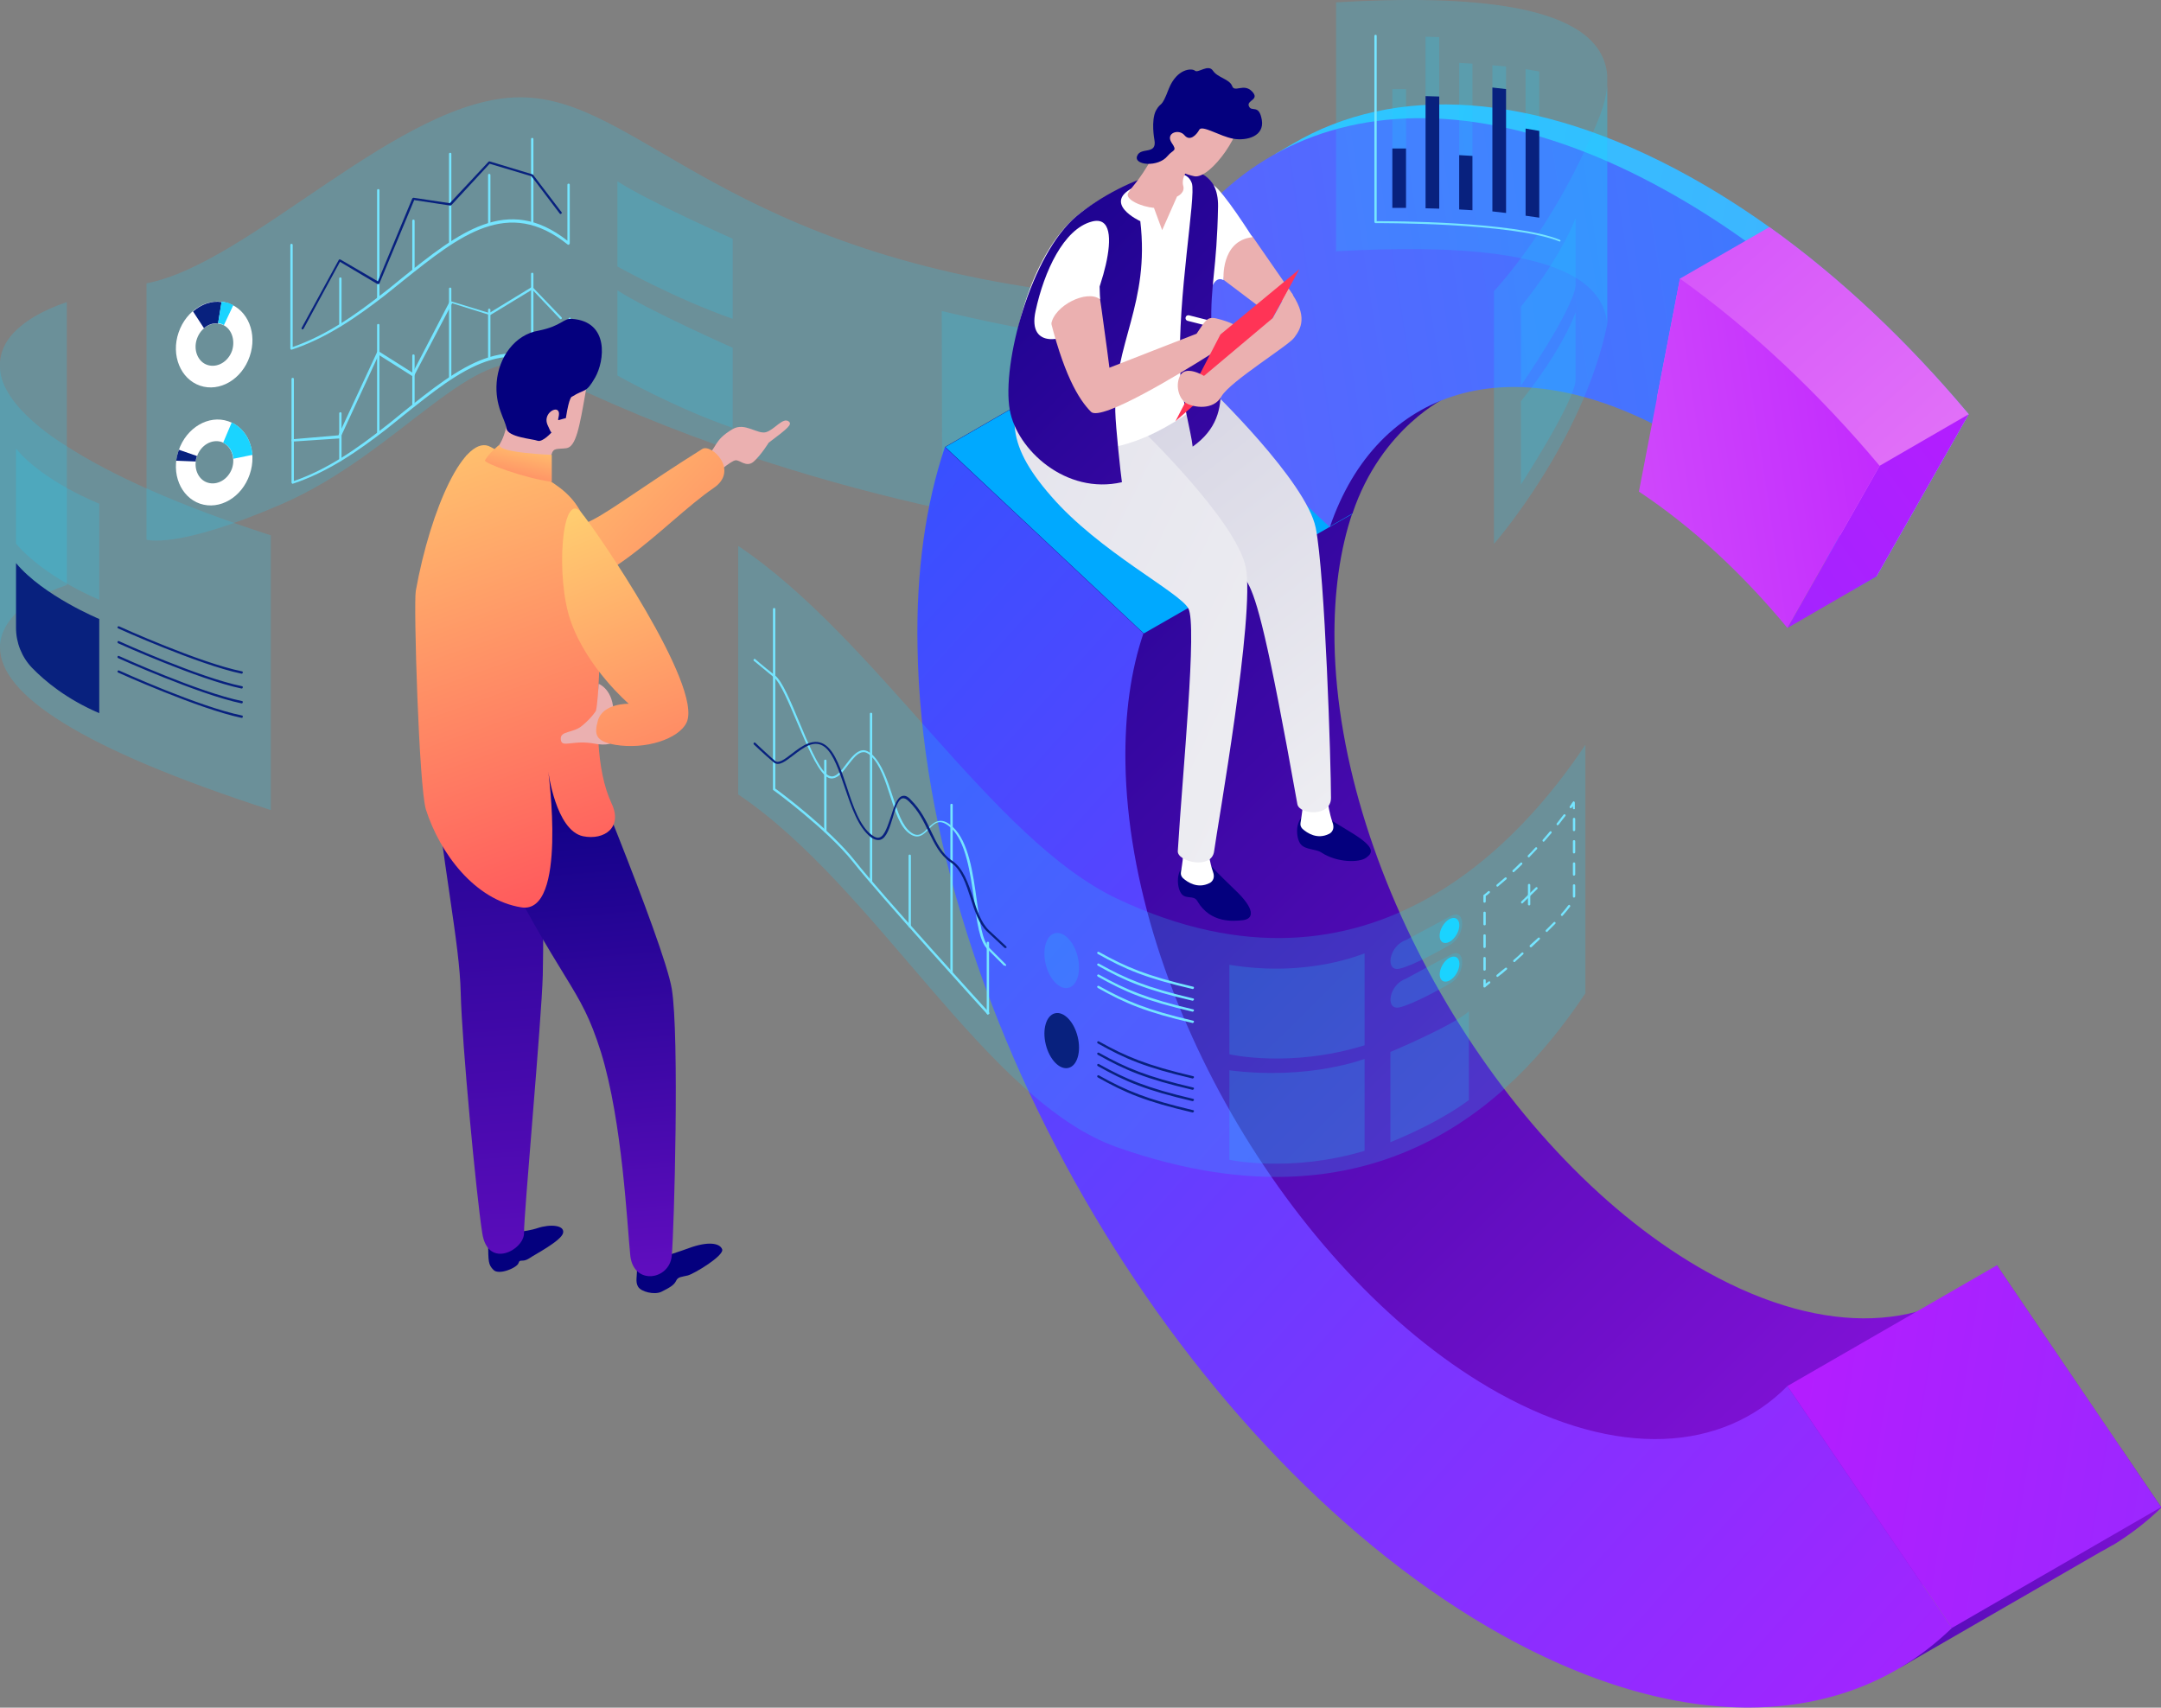 <svg xmlns="http://www.w3.org/2000/svg" viewBox="0 0 553 437"><rect x="0" y="0" width="553" height="437" fill="#808080" stroke="none"/><path opacity=".2" fill="#1AD3FF" d="M241 79.6s22.6 5.5 32 6v44.7l-31.9-7.8-.1-42.9z"/><path opacity=".2" fill="#1AD3FF" d="M37.5 72.5c26.5-5 65.1-47.6 95.6-47.6 30.7 0 52 40.9 146.6 50.7v61.2s-71.5-6.8-142.2-42.5c-15.5-7.8-35.2 21.6-65.4 34.7-27 11.7-34.6 9.1-34.6 9.1V72.5z"/><path fill="#75E5FF" d="M74.9 113c-.2 0-.3-.1-.3-.3 0-.2.1-.3.3-.3l11.7-1 9.9-21.3c0-.1.1-.1.2-.2h.2l8.7 5.5 9.4-18.1c.1-.1.2-.2.4-.2l9.8 3 10.8-6.6c.1-.1.3-.1.4.1l7.3 7.6c.1.1.1.3 0 .4-.1.1-.3.1-.4 0l-7.1-7.5-10.7 6.5c-.1 0-.2.1-.2 0l-9.6-3-9.7 18.5c0 .1-.1.1-.2.2h-.2l-8.7-5.5-9.8 21.2c0 .1-.1.2-.3.2l-11.9.8z"/><path fill="#75E5FF" d="M87.1 118c-.2 0-.3-.1-.3-.3v-11.9c0-.2.1-.3.3-.3.2 0 .3.1.3.3v11.9c0 .2-.2.3-.3.3zm9.7-6.8c-.2 0-.3-.1-.3-.3V83.2c0-.2.1-.3.3-.3s.3.1.3.3v27.7c0 .2-.1.3-.3.3zm9-7.6c-.2 0-.3-.1-.3-.3V91c0-.2.1-.3.3-.3.2 0 .3.1.3.3v12.3c0 .2-.2.3-.3.3zm9.4-6.5c-.2 0-.3-.1-.3-.3V73.9c0-.2.1-.3.3-.3.2 0 .3.1.3.3v22.8c0 .2-.1.4-.3.4zm10-4.9c-.2 0-.3-.1-.3-.3V79.3c0-.2.1-.3.3-.3.2 0 .3.1.3.3v12.6c0 .1-.1.3-.3.3zm11-.3c-.2 0-.3-.1-.3-.3V70.1c0-.2.1-.3.3-.3.2 0 .3.1.3.3v21.5c0 .2-.2.3-.3.3z"/><path fill="#75E5FF" d="M74.9 123.8c-.1 0-.1 0-.2-.1s-.1-.1-.1-.2V97c0-.2.1-.3.3-.3s.3.1.3.3v26.1c8.7-3 16.3-8.4 23.3-13.9 1.6-1.2 3.1-2.5 4.6-3.7 14.5-11.6 27-21.7 42.4-9.6V81.6c0-.2.1-.3.3-.3.2 0 .3.1.3.3v15c0 .1-.1.2-.2.3-.1.1-.2 0-.3 0-15.3-12.3-27.7-2.3-42.1 9.2-1.5 1.2-3.1 2.5-4.6 3.7-7.1 5.5-14.9 11-24 14 .1 0 .1 0 0 0z"/><path fill="#FFF" d="M58.4 77.6c-5-1.7-10.7 1.6-12.7 7.5-2 5.8.5 11.9 5.5 13.6 5 1.7 10.7-1.6 12.7-7.5 2-5.8-.4-11.9-5.5-13.6zm1 12.1c-1 2.9-3.8 4.5-6.3 3.7-2.5-.8-3.7-3.9-2.7-6.7 1-2.9 3.8-4.5 6.3-3.7 2.4.8 3.6 3.8 2.7 6.7zm-1 18.1c-5-1.7-10.7 1.6-12.7 7.5-2 5.8.5 11.9 5.5 13.6 5 1.7 10.7-1.6 12.7-7.5 2-5.8-.4-11.9-5.5-13.6zm1 12c-1 2.9-3.8 4.5-6.3 3.7-2.5-.8-3.7-3.9-2.7-6.7 1-2.9 3.8-4.5 6.3-3.7 2.4.9 3.6 3.9 2.7 6.7z"/><path fill="#08217E" d="M50.1 118.1c0-.4.1-.9.3-1.3v-.1l-4.6-1.6c0 .1 0 .1-.1.2-.3.9-.5 1.7-.6 2.6l5 .2zm-.7-38.4l2.8 4.3c1-.9 2.3-1.4 3.6-1.2l.9-5.5c-2.6-.4-5.2.6-7.3 2.4z"/><path fill="#1AD4FF" d="M59.3 108.1l-2.2 5.2c1.5.7 2.5 2.3 2.6 4.1l4.9-1c-.3-3.7-2.2-6.8-5.3-8.3zm-2.6-30.9l-.9 5.5c.3 0 .6.1.9.2l.6.3 2.4-5.1c-.4-.2-.8-.4-1.3-.6-.6-.1-1.1-.2-1.7-.3z"/><path fill="#75E5FF" d="M87.1 83.5c-.2 0-.3-.1-.3-.3V71.3c0-.2.1-.3.3-.3.2 0 .3.1.3.3v11.9c0 .2-.2.3-.3.3zm9.7-6.8c-.2 0-.3-.1-.3-.3V48.7c0-.2.1-.3.3-.3s.3.1.3.3v27.7c0 .2-.1.3-.3.3zm9-7.6c-.2 0-.3-.1-.3-.3V56.5c0-.2.1-.3.3-.3.2 0 .3.1.3.3v12.3c0 .2-.2.3-.3.3zm9.4-6.5c-.2 0-.3-.1-.3-.3V39.4c0-.2.1-.3.3-.3.2 0 .3.1.3.3v22.8c0 .2-.1.4-.3.4zm10-4.9c-.2 0-.3-.1-.3-.3V44.8c0-.2.1-.3.3-.3.2 0 .3.1.3.3v12.6c0 .1-.1.3-.3.3zm11-.3c-.2 0-.3-.1-.3-.3V35.6c0-.2.1-.3.3-.3.2 0 .3.1.3.3v21.5c0 .2-.2.3-.3.3z"/><path fill="#75E5FF" d="M74.6 89.5c-.1 0-.1 0-.2-.1s-.1-.2-.1-.2V62.7c0-.2.1-.3.3-.3.2 0 .3.1.3.3v26.1c8.7-3 16.3-8.4 23.3-13.9 1.6-1.2 3.1-2.5 4.6-3.7 14.5-11.6 27-21.7 42.4-9.6V47.3c0-.2.1-.3.3-.3.2 0 .3.1.3.3v15c0 .1-.1.2-.2.3-.1.1-.2 0-.3 0-15.3-12.3-27.7-2.3-42.1 9.2-1.5 1.2-3.1 2.5-4.6 3.7-7.1 5.5-14.9 11-24 14 .1 0 .1 0 0 0z"/><path fill="#08217E" d="M77.4 84.3h-.1c-.1-.1-.2-.3-.1-.4l9.5-17.4c0-.1.1-.1.2-.1h.2l9.6 5.6 8.8-21.2c.1-.1.2-.2.3-.2l9.3 1.4 9.9-10.6c.1-.1.2-.1.3-.1l10.9 3.3c.1 0 .1.1.2.1l7.3 9.6c.1.1.1.3-.1.4-.1.1-.3.1-.4-.1l-7.2-9.5-10.7-3.2-9.8 10.6c-.1.1-.2.1-.3.1l-9.2-1.4-8.9 21.3c0 .1-.1.1-.2.2h-.3L87 67l-9.3 17.1c-.1.1-.2.2-.3.2z"/><path opacity=".2" fill="#1AD3FF" d="M158 46.4v21.8s14.7 8.2 29.5 13.4V61.1s-21.7-9.6-29.5-14.7zm0 27.9v21.8s14.7 8.3 29.5 13.4V89s-21.7-9.6-29.5-14.7z"/><linearGradient id="a" gradientUnits="userSpaceOnUse" x1="176.93" y1="370.201" x2="607.404" y2="-61.995" gradientTransform="matrix(1 0 0 -1 0 438)"><stop offset="0" stop-color="#04007e"/><stop offset="1" stop-color="#bb1aff"/></linearGradient><path fill="url(#a)" d="M553 385.7l-42-61.9c-16.7 16.8-43.5 18.7-74 1.8-51.7-28.7-94.5-100.9-95.5-161.2-.2-12.6 1.4-23.8 4.6-33.2l-50.8-47.7-53.5 30.9 47.4 132.8c11.4 88.7 74.7 99.2 148.7 140.3 29.6 16.5 57.1 21.5 79.8 16.8l-1.7 5.2 21.5-12.5c1-.5 2-1.1 3-1.7h.1c4.5-2.7 8.6-5.9 12.4-9.6z"/><linearGradient id="b" gradientUnits="userSpaceOnUse" x1="352.071" y1="-26.31" x2="651.315" y2="94.748" gradientTransform="matrix(1 0 0 -1 0 438)"><stop offset="0" stop-color="#04007e"/><stop offset="1" stop-color="#bb1aff"/></linearGradient><path fill="url(#b)" d="M542.6 370.4l-32 35.1c2.5-.3-13.4 11.6-11.1 11.1L486 426.9l51.6-29.8c1-.5 2-1.1 3-1.7h.1c4.4-2.7 8.6-5.9 12.4-9.6l-10.5-15.4z"/><linearGradient id="c" gradientUnits="userSpaceOnUse" x1="134.957" y1="598.334" x2="531.067" y2="364.486" gradientTransform="matrix(1 .577 0 -1 0 584.207)"><stop offset="0" stop-color="#1a5dff"/><stop offset="1" stop-color="#bb1aff"/></linearGradient><path fill="url(#c)" d="M383.5 356.5C331.8 327.7 289 255.6 288 195.3c-.2-12.6 1.4-23.8 4.6-33.2l-50.8-47.7c-4.9 14.6-7.4 31.8-7 51.3 1.5 94.6 68.6 207.7 149.7 252.8 47.2 26.2 88.8 23.6 115-1.9l-42.1-61.9c-16.6 16.8-43.4 18.7-73.9 1.8z"/><linearGradient id="d" gradientUnits="userSpaceOnUse" x1="1066.142" y1="-22.018" x2="428.966" y2="80.021" gradientTransform="matrix(1 0 0 -1 0 438)"><stop offset="0" stop-color="#1a5dff"/><stop offset="1" stop-color="#bb1aff"/></linearGradient><path fill="url(#d)" d="M457.4 354.7l53.6-30.9 42 61.9-53.5 30.9z"/><path fill="#00A9FF" d="M292.7 162.1l53.4-30.6-50.7-48-53.5 30.9z"/><linearGradient id="e" gradientUnits="userSpaceOnUse" x1="85.528" y1="430.548" x2="1786.514" y2="38.013" gradientTransform="matrix(1 0 0 -1 0 438)"><stop offset="0" stop-color="#1ae0ff"/><stop offset="1" stop-color="#bb1aff"/></linearGradient><path fill="url(#e)" d="M432.4 45.2c-39.8-22.1-75.7-23.7-101.6-8.4l-4.3 2.5-15.9 15.3c-6.3 8-11.5 17.7-15.2 28.9l75.3-19s21.9 20 62.7 42.7c16.9 9.4 32.9 23.5 46.8 40.3l23.6-41.5c-21.3-25.3-45.6-46.5-71.4-60.8z"/><linearGradient id="f" gradientUnits="userSpaceOnUse" x1="241.67" y1="434.685" x2="672.145" y2="2.487" gradientTransform="matrix(1 0 0 -1 0 438)"><stop offset="0" stop-color="#04007e"/><stop offset="1" stop-color="#bb1aff"/></linearGradient><path fill="url(#f)" d="M295.4 83.5l36.9 34.6 7.9 16.7 5.9-3.4c7.4-22.1 24.2-29.8 24.2-29.8s-56.2-74.3-74.9-18.1z"/><linearGradient id="g" gradientUnits="userSpaceOnUse" x1="657.779" y1="384.575" x2="-234.166" y2="247.684" gradientTransform="matrix(1 0 0 -1 0 438)"><stop offset="0" stop-color="#1a94ff"/><stop offset="1" stop-color="#bb1aff"/></linearGradient><path fill="url(#g)" d="M289.3 87.1l51 47.8c12.1-35.5 46.2-46.8 87.1-24.1 16.9 9.4 32.9 23.5 46.8 40.3l23.6-41.5c-21.3-25.3-45.6-46.5-71.4-60.8C361.9 12.9 308 30.9 289.3 87.1z"/><linearGradient id="h" gradientUnits="userSpaceOnUse" x1="541.893" y1="336.268" x2="467.915" y2="298.873" gradientTransform="matrix(1 0 0 -1 0 438)"><stop offset="0" stop-color="#00f5ad"/><stop offset="1" stop-color="#00a9ff"/></linearGradient><path fill="url(#h)" d="M503.8 106l-6.1 3.5-23.6 41.5 6.1-3.5z"/><linearGradient id="i" gradientUnits="userSpaceOnUse" x1="300.743" y1="511.777" x2="537.231" y2="254.625" gradientTransform="matrix(1 0 0 -1 0 438)"><stop offset="0" stop-color="#bb1aff"/><stop offset="1" stop-color="#ec89f6"/></linearGradient><path fill="url(#i)" d="M452.8 58.1l-22.9 13.2-5.9 30.5c3 1.8 6.1 3.6 9.4 5.4 16.9 9.4 32.9 23.5 46.8 40.3l23.6-41.5c-15.6-18.6-32.8-34.9-51-47.9z"/><linearGradient id="j" gradientUnits="userSpaceOnUse" x1="-25.538" y1="-56.62" x2="534.158" y2="342.917" gradientTransform="matrix(1 0 0 -1 0 438)"><stop offset="0" stop-color="#1a5dff"/><stop offset="1" stop-color="#bb1aff"/></linearGradient><path fill="url(#j)" d="M503.8 106L481 119.2l-23.6 41.5 22.8-13.2z"/><linearGradient id="k" gradientUnits="userSpaceOnUse" x1="516.83" y1="332.942" x2="275.784" y2="297.002" gradientTransform="matrix(1 0 0 -1 0 438)"><stop offset="0" stop-color="#bb1aff"/><stop offset="1" stop-color="#ec89f6"/></linearGradient><path fill="url(#k)" d="M429.9 71.3l-10.5 54.5c13.7 9.1 26.5 21 38 34.9l23.6-41.5c-15.6-18.6-32.9-34.9-51.1-47.9z"/><linearGradient id="l" gradientUnits="userSpaceOnUse" x1="210.134" y1="167.329" x2="200.309" y2="163.118" gradientTransform="matrix(1 0 0 -1 0 438)"><stop offset="0" stop-color="#04007e"/><stop offset="1" stop-color="#bb1aff"/></linearGradient><path fill="url(#l)" d="M333.2 209.1c-1.8 1.7-1.5 5.6-.3 7s3.8 1.1 5.3 2.1c4 2.6 9.6 2.6 11.4 1.3 1.7-1.2 2.4-2.6-3.4-6.2-3.8-2.3-6.2-3.8-6.2-3.8l-6.8-.4z"/><path fill="#FFF" d="M333.4 206c-.2 2.4-.5 3.8-.6 4.6-.1.6.1 1.1.5 1.5 1.2 1.1 3.8 2.8 6.8 1.3 0 0 1.7-.7.9-2.9-.8-2.3-1.2-5.1-1.2-5.1l-6.4.6z"/><linearGradient id="m" gradientUnits="userSpaceOnUse" x1="189.837" y1="157.667" x2="180.785" y2="153.787" gradientTransform="matrix(1 0 0 -1 0 438)"><stop offset="0" stop-color="#04007e"/><stop offset="1" stop-color="#bb1aff"/></linearGradient><path fill="url(#m)" d="M302.7 221.8c-1.8 1.7-1.5 5.6-.3 7 1.2 1.4 3.1.2 4 1.8 3.4 5.8 9.4 5.1 11.5 4.9 3.1-.3 3.3-2.9-1.9-7.8-5-4.8-6-6-6-6l-7.3.1z"/><linearGradient id="n" gradientUnits="userSpaceOnUse" x1="359.903" y1="236.163" x2="240.551" y2="391.32" gradientTransform="matrix(1 0 0 -1 0 438)"><stop offset="0" stop-color="#efeff3"/><stop offset="1" stop-color="#c7c5da"/></linearGradient><path fill="url(#n)" d="M282 80.5c-6 14.7-7.5 22.1 4.9 36.3 12.3 14.2 30.1 28.2 32.4 32.4 2.3 4.2 5 13.4 12.7 56.6.5 2.7 8.6 3.3 8.6-1.6 0-8.5-1.5-57-3.9-69.1-2.4-12-27.1-35.7-27.1-35.7L282 80.5z"/><path fill="#FFF" d="M302.8 218.6c-.2 2.4-.5 3.8-.6 4.6-.1.6.1 1.1.5 1.5 1.2 1.1 3.8 2.8 6.8 1.3 0 0 1.7-.7.9-2.9-.8-2.3-1.2-5.1-1.2-5.1l-6.4.6z"/><path fill="#EBB0B0" d="M313.1 71.6c7.5 5.7 10.5 7.9 10.5 7.9l7.3-4-10.4-15-3.5-2.8-4.7 6.7.8 7.2z"/><linearGradient id="o" gradientUnits="userSpaceOnUse" x1="351.653" y1="249.234" x2="-63.609" y2="453.044" gradientTransform="matrix(1 0 0 -1 0 438)"><stop offset="0" stop-color="#efeff3"/><stop offset="1" stop-color="#c7c5da"/></linearGradient><path fill="url(#o)" d="M264.1 90.7c-6 14.7-7.5 22.1 4.9 36.3 12.3 14.2 32.8 24.5 35.1 28.7 2.3 4.2-1.5 42.1-2.7 62.1-.2 2.7 8.7 4.9 9.3 0 .8-6.1 10.5-60.5 8.1-72.6-2.4-12-27.1-35.7-27.1-35.7l-27.6-18.8z"/><path fill="#FFF" d="M310.4 47.3l-.2 26s1-2.7 2.9-1.6c0 0-.8-10.1 7.4-11 0 0-7.5-11.9-10.1-13.4z"/><path fill="#FFF" d="M259.6 100.7c2.2 12.8 18.1 20 38.3 8.8 20.2-11.2 10.6-15.5 10.3-26.3s-2.5-14.6 2.1-30.4c4.6-15.8-23.1-7.3-34.8 2.5-11.7 9.8-18 33.6-15.9 45.4z"/><linearGradient id="p" gradientUnits="userSpaceOnUse" x1="214.664" y1="429.541" x2="578.609" y2="64.139" gradientTransform="matrix(1 0 0 -1 0 438)"><stop offset="0" stop-color="#04007e"/><stop offset="1" stop-color="#bb1aff"/></linearGradient><path fill="url(#p)" d="M275.5 55.3c-11.7 9.8-19.2 37.8-17.1 49.6 1.8 10.2 14.4 21.8 28.7 18.5-.3-2-1.6-14-1.7-18.1-.4-17.5 8.9-27.5 6.4-48.7 0 0-10.3-4.7-1.2-8.9 9.1-4.2 13.2-4.2 14.4-.8 1.1 3.4-3.7 29-3 47.7.2 6.8 2.9 16.3 3.2 19.7 12.3-8.7 5.1-21.5 4.8-31-.3-10.7 1.4-14 1.7-30.5.2-17.1-24.6-7.2-36.2 2.5z"/><path fill="#EBB0B0" d="M296.5 37.1c-4.1 8.5-6.9 10.6-7.8 12.3-.9 1.6 3.3 3.5 6.6 3.8l2.1 5.7 3.8-8.6s2.1-.9 1.6-2.7c-.5-1.8.6-3.4 1.3-4.6.6-1.3-7.6-5.9-7.6-5.9z"/><path fill="#EBB0B0" d="M296.4 35.5c.2 6.1 5.1 8.7 9.2 9.6 4.1.9 13.3-11.9 11.9-17.7-1.3-5.7-10.3-11.3-15.3-7.1-4.9 4.3-5.8 15.2-5.8 15.2z"/><path fill="#FFF" d="M310.8 83.8h-.2l-6.7-1.7c-.4-.1-.6-.5-.5-.9.1-.4.5-.6.9-.5l6.7 1.7c.4.1.6.5.5.9-.1.2-.4.5-.7.5zm-31.4-27.1c-7.2 1.9-12.2 12.7-14.4 22.9-2.2 10.1 8 7.7 11.5 4 3.6-3.8 12.7-29.5 2.9-26.9z"/><path fill="#EBB0B0" d="M311.3 81.5c-2.6-.6-2.9.8-5.1 3.9-5.1 2-17 6.6-22.3 8.7 0 0-3.6-28.5-5.1-32.8l-10.6 18.2c3.8 16.1 7.8 22.7 11 25.9 2.6 2.5 22.8-9.8 30.7-14.8 0 0 2.5.5 6.8-2.9 4.2-3.4-2.5-5.5-5.4-6.2z"/><linearGradient id="q" gradientUnits="userSpaceOnUse" x1="263.848" y1="391.455" x2="253.518" y2="387.151" gradientTransform="matrix(1 0 0 -1 0 438)"><stop offset="0" stop-color="#04007e"/><stop offset="1" stop-color="#bb1aff"/></linearGradient><path fill="url(#q)" d="M295.4 35.7c.8 4.1-3.5 1.8-4.4 4.2-1 2.4 5.4 3 7.8 0 1.4-1.7 2.6-1.1 1-3.4-1.6-2.5 1.9-3.6 3.3-1.9 1.4 1.7 3.1-.1 3.8-1.4.7-1.3 5.3 1.7 8.7 2.3 3.4.6 8-.6 7.3-4.8-.7-4.2-2.6-1.9-3.3-3.5-.7-1.6 2.9-1.6.8-3.8-2.1-2.2-4.5.4-5.1-1.4-.7-1.8-3.7-2.1-4.9-3.9-1.2-1.8-3.8.7-4.6 0-.8-.7-4.6-.6-6.7 4.6-2 5.3-1.9 3.1-3.3 5.6-1.3 2.6-.4 7.4-.4 7.4z"/><path fill="#FF3456" d="M312.3 85.6l20.2-16.7-11.6 21.2-20.1 17.7z"/><path fill="#EBB0B0" d="M329.8 74c5.3 7.1 2.9 10.3 1.4 12.4-1.4 2-16.4 11.2-18.6 15-2.1 3.8-7.3 2.8-9 1.8-1.8-1-2.9-4.3-1.7-6.9 1.4-3.1 6.2-.1 6.2-.1l17.6-14.8 4.1-7.4z"/><path fill="#FFF" d="M281.5 76.6c-3.3-2.6-11.8 1.6-12.5 6.4l-2.1-2.5 5.7-16.2 5.6-5 2.8 2.1.5 15.2z"/><linearGradient id="r" gradientUnits="userSpaceOnUse" x1="178.16" y1="79.882" x2="178.476" y2="77.349" gradientTransform="matrix(1 0 0 -1 0 438)"><stop offset="0" stop-color="#04007e"/><stop offset="1" stop-color="#bb1aff"/></linearGradient><path fill="url(#r)" d="M163 324c.1 2.7-.5 4 .3 5.3s4.1 2.1 5.9 1.3c2-1 3.3-1.7 3.8-2.8s1.4-1 3-1.4c1.6-.4 9.4-5.1 8.8-6.7-.6-1.6-3.6-2.1-8.5-.3s-11.9 3.8-11.9 3.8l-1.4.8z"/><linearGradient id="s" gradientUnits="userSpaceOnUse" x1="138.562" y1="87.5" x2="138.854" y2="85.163" gradientTransform="matrix(1 0 0 -1 0 438)"><stop offset="0" stop-color="#04007e"/><stop offset="1" stop-color="#bb1aff"/></linearGradient><path fill="url(#s)" d="M124.9 318.3c.1 4.5 0 5.3 1.4 6.7 1.4 1.4 6.1-.6 6.4-1.8.3-1.1 1-.1 2.6-1.1 1.6-1.1 8.4-4.6 8.8-6.6.4-2-3.3-2.3-6.6-1.2-3 1-7.1 1.1-7.1 1.1l-5.5 2.9z"/><linearGradient id="t" gradientUnits="userSpaceOnUse" x1="120.45" y1="306.485" x2="149.15" y2="-97.608" gradientTransform="matrix(1 0 0 -1 0 438)"><stop offset="0" stop-color="#04007e"/><stop offset="1" stop-color="#bb1aff"/></linearGradient><path fill="url(#t)" d="M109.6 186.9c4 37 8 54.2 8.3 67.2.3 12.9 4 51.9 5.5 61.4 1.4 9.5 10.8 4.3 10.7 0-.1-4.3 4.5-54.5 4.8-66 .3-11.5 0-65.4 0-65.4l-29.3 2.8z"/><linearGradient id="u" gradientUnits="userSpaceOnUse" x1="144.56" y1="252.023" x2="166.425" y2="-27.851" gradientTransform="matrix(1 0 0 -1 0 438)"><stop offset="0" stop-color="#04007e"/><stop offset="1" stop-color="#bb1aff"/></linearGradient><path fill="url(#u)" d="M124.3 213.1c20.4 40.7 23.9 38.4 29.5 56.2 5.5 17.8 6.7 44.5 7.5 52.1.9 7.6 10 6.2 10.6 0s2-56.5 0-68.4c-2-11.9-25.9-69-25.9-69l-18.4 10.6-3.3 18.5z"/><path fill="#EBB0B0" d="M180.7 116.7c2.9-2 1.7-3.9 6.8-6.9 3.1-1.8 6.3 1.4 8.5.8 2.2-.6 4.4-4 5.9-2.7.8.7-.1 1.6-5.2 5.4 0 0-1.9 3.1-3.8 4.8-1.9 1.7-3.6-.5-4.7-.3-1.1.1-5.3 3.7-5.3 3.7l-2.2-4.8zm-52.9-2.9c1.8-2.9 2.6-7.4 1.6-9.7s-3.7-14.3 5.5-17.7c9.3-3.4 16.6 4.5 15 13.7-1.6 9.2-2.5 14.3-5 14.6-2.4.3-3.3-.2-3.8 1.7s-10.9 0-10.9 0l-2.4-.8v-1.8z"/><linearGradient id="v" gradientUnits="userSpaceOnUse" x1="249.773" y1="215.211" x2="114.316" y2="343.206" gradientTransform="matrix(1 0 0 -1 0 438)"><stop offset="0" stop-color="#ff3456"/><stop offset="1" stop-color="#ffdf73"/></linearGradient><path fill="url(#v)" d="M179.7 114.9c-29.8 18.7-30.5 23.5-41.6 17.5-11-6-18.7-15.9-18.7-15.9l-7.4 19.3s6.6 10.2 23.5 14.8c16.9 4.6 34.1-16.8 47.1-25.7 6.7-4.5-.6-11.5-2.9-10z"/><linearGradient id="w" gradientUnits="userSpaceOnUse" x1="164.584" y1="168.842" x2="98.566" y2="354.943" gradientTransform="matrix(1 0 0 -1 0 438)"><stop offset="0" stop-color="#ff3456"/><stop offset="1" stop-color="#ffdf73"/></linearGradient><path fill="url(#w)" d="M125.6 114.4c20.3 11.6 21.7 10.4 27.4 27.5 4.3 12.9-4.6 46.3 3.5 63.7 2.9 6.1-1.8 9.5-7.3 8.4-7-1.5-8.9-16.6-8.9-16.6s5 36.7-6.9 34.8c-11.9-1.9-20.8-13.8-24.4-25-1.8-5.8-3.2-52.7-2.6-56 3.8-21.1 12.6-40.6 19.2-36.8z"/><path fill="#EBB0B0" d="M153.2 175s-.3 5.3-.7 6.9c0 0-1 1.7-3.4 3.7-2.3 2.1-5.8 1.3-5.6 3.6.2 2.3 2.8.2 8 1 4.4.9 5.3-.3 5.3-.3s.1-4.6.2-7.1c.1-6.4-3.8-7.8-3.8-7.8z"/><linearGradient id="x" gradientUnits="userSpaceOnUse" x1="198.945" y1="167.425" x2="137.396" y2="322.317" gradientTransform="matrix(1 0 0 -1 0 438)"><stop offset="0" stop-color="#ff3456"/><stop offset="1" stop-color="#ffdf73"/></linearGradient><path fill="url(#x)" d="M146.1 159.1c4.2 11.9 14.8 21 14.8 21s-6.6-.2-7.9 4.3c-1 3.6-.6 5.3 4.4 6.2 7.8 1.3 16.3-1.5 18.3-5.7 4.3-9.2-23.2-49.3-27-53.8-5-5.9-6.6 16.9-2.6 28z"/><linearGradient id="y" gradientUnits="userSpaceOnUse" x1="128.474" y1="298.336" x2="135.371" y2="330.147" gradientTransform="matrix(1 0 0 -1 0 438)"><stop offset="0" stop-color="#ff3456"/><stop offset="1" stop-color="#ffdf73"/></linearGradient><path fill="url(#y)" d="M127.8 113.8s-2.8 2.3-3.7 4c-.4.7 10.2 4.6 17.1 5.5v-6.9c-.1 0-13.8-.5-13.4-2.6z"/><linearGradient id="z" gradientUnits="userSpaceOnUse" x1="104.127" y1="329.756" x2="87.482" y2="324.877" gradientTransform="matrix(1 0 0 -1 0 438)"><stop offset="0" stop-color="#04007e"/><stop offset="1" stop-color="#bb1aff"/></linearGradient><path fill="url(#z)" d="M146.4 81.6c9.6.7 8.3 10.8 5.9 15-2.4 4.2-2.6 2.8-5.9 4.9 0 0-.7-.3-1.6 5.5 0 0-1.2.3-1.8.5s.6-1.7-.3-2.5c-.9-.8-3.7 1.1-2.6 3.7s1.1 1.9 1.1 1.9-2.3 2.6-3.6 2.2c-1.3-.5-7.7-.9-8-3.2-.3-2.3-3-5.6-2.5-11.8.5-6.3 4.6-12.2 10.8-13.2 5.9-1.2 6.2-3.2 8.5-3z"/><path opacity=".2" fill="#1AD3FF" d="M382.3 74.5v64.7s22.7-25.9 29-56.2V21.9c-.2 2.3-.8 4.8-1.8 7.5-11.3 28.5-27.2 45.1-27.2 45.1z"/><path opacity=".2" fill="#1AD3FF" d="M341.9.6v63.7c32.7-1.8 67.9-.2 69.4 18.7V19.3C409.8.4 374.7-1.3 341.9.6z"/><path fill="#75E5FF" d="M399.1 61.8c-.1 0-.1 0 0 0-12.2-4.9-46.8-4.7-47.1-4.7-.1 0-.1 0-.2-.1 0 0-.1-.1-.1-.2V9.2c0-.1.1-.3.3-.3s.3.1.3.3v47.4c3.2 0 35.3 0 46.9 4.8.1.1.2.2.1.3 0 .1-.1.1-.2.1z"/><path opacity=".2" fill="#1AD3FF" d="M356.3 22.8h3.5V45h-3.5z"/><path fill="#08217E" d="M356.3 38h3.5v15.2h-3.5z"/><path opacity=".2" fill="#1AD3FF" d="M368.3 31.7l-3.5-.1V9.4l3.5.1z"/><path fill="#08217E" d="M368.3 53.4l-3.5-.1V24.6l3.5.1z"/><path opacity=".2" fill="#1AD3FF" d="M376.8 46.9l-3.4-.2V16.1l3.4.2z"/><path fill="#08217E" d="M376.8 53.8l-3.4-.2V39.7l3.4.2z"/><path opacity=".2" fill="#1AD3FF" d="M385.4 29.7l-3.5-.3V16.7l3.5.3z"/><path fill="#08217E" d="M385.4 54.5l-3.5-.4V22.4l3.5.4z"/><path opacity=".2" fill="#1AD3FF" d="M393.9 40.5l-3.5-.6V17.7l3.5.6z"/><path fill="#08217E" d="M393.9 55.7l-3.5-.5V32.9l3.5.6z"/><path opacity=".2" fill="#1AD3FF" d="M389.2 78.5v20.2s13.4-19.5 14-25.6V55.7s-2.9 8.9-14 22.8zm0 24.2V124s13.4-20.6 14-26.6V79.9s-2.9 8.9-14 22.8zM17.1 77.3C10.6 79.5 5.9 82.4 3 85.7c-1.8 2.1-2.8 4.4-3 6.9V165c.2-2.5 1.2-4.7 3-6.9 2.8-3.3 7.6-6.2 14.1-8.4V77.3z"/><path opacity=".2" fill="#1AD3FF" d="M17.1 114.2S0 104.3 0 93.9v71.7c-.1 12.1 20.5 25.9 69.3 41.7V137c-23.8-7.7-40.9-15.5-52.2-22.8z"/><path opacity=".2" fill="#1AD3FF" d="M4.1 114.8v24.3s5.7 7.6 21.3 14.4v-24.6s-14.3-5.6-21.3-14.1z"/><path fill="#08217E" d="M4.1 144.1v16.6c0 3.8 1.5 7.5 4.1 10.2 3.3 3.4 8.8 8 17.2 11.6v-24.1s-14.3-5.9-21.3-14.3zm57.7 28.3c-11-2.3-31.4-11.5-31.6-11.6-.1-.1-.2-.2-.1-.4.1-.1.2-.2.4-.1s20.5 9.3 31.4 11.5c.2 0 .3.2.2.4 0 .1-.1.2-.3.2zm0 3.8c-11-2.3-31.4-11.5-31.6-11.6-.1-.1-.2-.2-.1-.4s.2-.2.4-.1 20.5 9.3 31.4 11.5c.2 0 .3.2.2.4 0 .1-.1.2-.3.2zm0 3.8c-11-2.3-31.4-11.5-31.6-11.6-.1-.1-.2-.2-.1-.4s.2-.2.4-.1 20.5 9.3 31.4 11.5c.2 0 .3.2.2.4 0 .1-.1.2-.3.2zm0 3.7c-11-2.3-31.4-11.5-31.6-11.6-.1-.1-.2-.2-.1-.4.1-.1.2-.2.4-.1s20.5 9.3 31.4 11.5c.2 0 .3.2.2.4 0 .2-.1.2-.3.2z"/><path opacity=".2" fill="#1AD3FF" d="M285.9 230c-32.1-15.2-61.6-66.6-97-90.3v63.6c35.4 23.8 63.5 78.5 97 90.3 70.2 24.7 104.7-16.9 119.8-39.4v-63.6c-15 22.5-54.6 70.2-119.8 39.4z"/><path fill="#75E5FF" d="M252.8 259.6c-.1 0-.2 0-.2-.1-.3-.3-27.6-30.4-34.3-38.9-6.7-8.4-20.2-18.3-20.4-18.4-.1-.1-.1-.1-.1-.2v-46.1c0-.2.1-.3.3-.3s.3.1.3.3v45.9c1.4 1 14 10.4 20.4 18.5 6.7 8.5 34 38.5 34.3 38.8.1.1.1.3 0 .4-.1 0-.2.1-.3.1z"/><path fill="#75E5FF" d="M211.2 213c-.2 0-.3-.1-.3-.3v-18c0-.2.1-.3.3-.3s.3.1.3.3v18c0 .2-.2.3-.3.3zm21.6 24.3c-.2 0-.3-.1-.3-.3v-18c0-.2.1-.3.3-.3s.3.1.3.3v18c0 .1-.1.3-.3.3zm20 22.3c-.2 0-.3-.1-.3-.3v-18c0-.2.1-.3.3-.3s.3.1.3.3v18c0 .1-.1.3-.3.3zm-29.9-33.7c-.2 0-.3-.1-.3-.3v-42.9c0-.2.1-.3.3-.3s.3.1.3.3v42.9c0 .2-.1.3-.3.3zm20.6 23.3c-.2 0-.3-.1-.3-.3V206c0-.2.1-.3.3-.3s.3.1.3.3v42.9c0 .1-.2.3-.3.3z"/><path fill="#75E5FF" d="M257 247.1c-.1 0-.1 0-.2-.1l-4.2-4.2c-1.9-1.9-2.6-6.7-3.3-12.3-1-7.1-2.1-15.1-6-18.7-2.8-2.5-4.1-1.2-5.6.4-1.3 1.3-2.7 2.8-5 1.1-2.4-1.7-3.6-5.6-4.9-9.6-1.3-4-2.6-8.1-5-10.3-.7-.7-1.4-1-2-.9-1.4.1-2.6 1.8-3.8 3.3-1.3 1.7-2.4 3.2-3.9 3.4-.7.1-1.4-.2-2-.8-2.3-2.1-4.7-7.9-7.1-13.5-2.2-5.2-4.3-10.2-6-11.6-3.6-3-5.1-4.2-5.1-4.2-.1-.1-.1-.3 0-.4.1-.1.3-.1.4 0 0 0 1.4 1.3 5.1 4.2 1.8 1.5 3.9 6.5 6.1 11.8 2.3 5.5 4.7 11.3 6.9 13.3.5.5 1.1.7 1.6.7 1.2-.1 2.4-1.6 3.5-3.1 1.3-1.7 2.6-3.4 4.2-3.6.8-.1 1.6.3 2.5 1.1 2.5 2.4 3.9 6.6 5.2 10.6 1.3 4 2.5 7.7 4.7 9.3 1.9 1.4 3 .3 4.3-1 1.5-1.5 3.3-3.3 6.4-.4 4.1 3.8 5.2 11.9 6.2 19.1.7 5.2 1.4 10.2 3.2 11.9l4.2 4.2c.1.1.1.3 0 .4-.2-.1-.3-.1-.4-.1z"/><path fill="#08217E" d="M257.2 242.6c-.1 0-.1 0-.2-.1l-4.4-4.1c-2.1-2-3.2-5.3-4.2-8.5-1.2-3.7-2.4-7.4-5.1-9.2-2.8-1.9-4.1-4.7-5.6-7.7-1.3-2.7-2.6-5.5-5.1-7.9-.7-.7-1.2-.9-1.7-.8-1.1.3-1.8 2.6-2.4 4.8-.8 2.6-1.6 5.3-3.2 5.8-.7.2-1.6 0-2.5-.7-3.2-2.5-4.9-7.6-6.6-12.6-1.5-4.4-2.9-8.6-5.1-10.4-2.7-2.1-5.5.1-8.1 2.1-2 1.5-3.7 2.9-5 1.8-2.6-2.2-5.1-4.6-5.1-4.6-.1-.1-.1-.3 0-.4.1-.1.3-.1.4 0 0 0 2.5 2.4 5 4.6.9.8 2.5-.4 4.3-1.8 2.6-2 5.8-4.4 8.8-2.1 2.4 1.9 3.8 6.1 5.3 10.6 1.6 4.9 3.3 10 6.4 12.3.8.6 1.4.8 2 .6 1.3-.4 2.1-3.1 2.9-5.4.8-2.5 1.5-4.8 2.9-5.2.7-.2 1.4.1 2.2 1 2.5 2.5 3.9 5.3 5.2 8.1 1.4 2.9 2.7 5.7 5.4 7.5 2.8 1.9 4.1 5.8 5.3 9.5 1 3.2 2.1 6.4 4.1 8.3l4.4 4.1c.1.1.1.3 0 .4h-.3z"/><ellipse transform="rotate(-13.88 271.695 245.841)" opacity=".2" fill="#1AD3FF" cx="271.7" cy="245.8" rx="4.2" ry="7.2"/><ellipse transform="rotate(-13.88 271.693 266.322)" fill="#08217E" cx="271.7" cy="266.3" rx="4.2" ry="7.2"/><path fill="#75E5FF" d="M305.2 253.1s-.1 0 0 0c-12-2.8-17.2-5-24.3-9-.1-.1-.2-.3-.1-.4.1-.1.3-.2.4-.1 7 3.9 12.2 6.1 24.1 8.9.2 0 .3.2.2.4-.1.2-.2.2-.3.2zm0 3s-.1 0 0 0c-12-2.8-17.2-5-24.3-9-.1-.1-.2-.3-.1-.4.1-.1.3-.2.4-.1 7 3.9 12.2 6.1 24.1 8.9.2 0 .3.2.2.4-.1.1-.2.2-.3.2zm0 2.8s-.1 0 0 0c-12-2.8-17.2-5-24.3-9-.1-.1-.2-.3-.1-.4.1-.1.3-.2.4-.1 7 3.9 12.2 6.1 24.1 8.9.2 0 .3.2.2.4-.1.1-.2.2-.3.2zm0 2.9s-.1 0 0 0c-12-2.8-17.2-5-24.3-9-.1-.1-.2-.3-.1-.4.1-.1.3-.2.4-.1 7 3.9 12.2 6.1 24.1 8.9.2 0 .3.2.2.4-.1.1-.2.2-.3.2z"/><path fill="#08217E" d="M305.2 276s-.1 0 0 0c-12-2.8-17.2-5-24.3-9-.1-.1-.2-.3-.1-.4.1-.1.3-.2.4-.1 7 3.9 12.2 6.1 24.1 8.9.2 0 .3.2.2.4-.1.1-.2.2-.3.2zm0 2.9s-.1 0 0 0c-12-2.8-17.2-5-24.3-9-.1-.1-.2-.3-.1-.4.1-.1.3-.2.4-.1 7 3.9 12.2 6.1 24.1 8.9.2 0 .3.2.2.4-.1.1-.2.2-.3.2zm0 2.9s-.1 0 0 0c-12-2.8-17.2-5-24.3-9-.1-.1-.2-.3-.1-.4.1-.1.3-.2.4-.1 7 3.9 12.2 6.1 24.1 8.9.2 0 .3.2.2.4-.1.1-.2.2-.3.2zm0 2.9s-.1 0 0 0c-12-2.8-17.2-5-24.3-9-.1-.1-.2-.3-.1-.4.1-.1.3-.2.4-.1 7 3.9 12.2 6.1 24.1 8.9.2 0 .3.2.2.4-.1.1-.2.2-.3.2z"/><path opacity=".2" fill="#1AD3FF" d="M314.6 246.9v22.9s15.6 3.6 34.6-2.3V244c0-.2-13.9 6.3-34.6 2.9zm0 27v22.9s15.6 3.4 34.6-2.3V271c0-.1-13.9 5.5-34.6 2.9zm45.1-23.4c-4.3 1.5-5.3 8.1-1.6 7.3 3.2-.7 10.2-4.5 13.1-6.2 4-2.4 3.9-9.4.1-7.3-2.8 1.4-11.6 6.2-11.6 6.2z"/><ellipse transform="rotate(-59.987 370.924 247.963)" fill="#1AD3FF" cx="370.9" cy="248" rx="3.5" ry="2.1"/><path opacity=".2" fill="#1AD3FF" d="M359.7 240.6c-4.3 1.5-5.3 8.1-1.6 7.3 3.2-.7 10.2-4.5 13.1-6.2 4-2.4 3.9-9.4.1-7.3-2.8 1.5-11.6 6.2-11.6 6.2z"/><ellipse transform="rotate(-59.987 370.924 238.088)" fill="#1AD3FF" cx="370.9" cy="238.1" rx="3.5" ry="2.1"/><path opacity=".2" fill="#1AD3FF" d="M355.8 269.2s16-6.7 20.1-10.4v22.7s-6.8 5.4-20.1 10.8v-23.1z"/><path d="M379.9 231c-.2 0-.3-.1-.3-.3v-1.5c0-.1 0-.2.1-.2.4-.3.8-.6 1.1-.9.1-.1.3-.1.4 0 .1.1.1.3 0 .4-.3.3-.7.6-1 .8v1.3c0 .3-.1.4-.3.4zm0 17.4c-.2 0-.3-.1-.3-.3v-2.9c0-.2.1-.3.3-.3s.3.1.3.3v2.9c0 .1-.1.3-.3.3zm0-5.8c-.2 0-.3-.1-.3-.3v-2.9c0-.2.1-.3.3-.3s.3.1.3.3v2.9c0 .1-.1.3-.3.3zm0-5.8c-.2 0-.3-.1-.3-.3v-2.9c0-.2.1-.3.3-.3s.3.1.3.3v2.9c0 .2-.1.3-.3.3zm0 15.9h-.1c-.1 0-.2-.1-.2-.3v-1.5c0-.2.1-.3.3-.3s.3.1.3.3v.8c.2-.1.4-.3.7-.5.1-.1.3-.1.4 0 .1.1.1.3 0 .4-.7.6-1.1.9-1.1.9-.1.2-.2.2-.3.2zm3.3-2.7c-.1 0-.2 0-.2-.1-.1-.1-.1-.3 0-.4.7-.6 1.4-1.2 2.2-1.8.1-.1.3-.1.4 0 .1.1.1.3 0 .4-.8.7-1.5 1.3-2.2 1.8 0 0-.1.1-.2.1zm4.3-3.8c-.1 0-.2 0-.2-.1-.1-.1-.1-.3 0-.4.7-.6 1.4-1.2 2.1-1.9.1-.1.3-.1.4 0 .1.1.1.3 0 .4-.7.6-1.4 1.3-2.1 1.9 0 .1-.1.1-.2.1zm4.2-3.8c-.1 0-.2 0-.2-.1-.1-.1-.1-.3 0-.4.7-.6 1.4-1.3 2.1-1.9.1-.1.3-.1.4 0 .1.1.1.3 0 .4-.7.7-1.4 1.3-2.1 2h-.2zm4.1-3.9c-.1 0-.1 0-.2-.1s-.1-.3 0-.4l2-2c.1-.1.3-.1.4 0 .1.1.1.3 0 .4l-2 2c0 .1-.1.1-.2.1zm3.9-4.1c-.1 0-.1 0-.2-.1s-.1-.3 0-.4c.7-.8 1.3-1.5 1.8-2.2.1-.1.3-.2.4-.1.1.1.2.3.1.4-.5.7-1.1 1.4-1.8 2.2-.1.2-.2.2-.3.2zm3.1-4.7c-.2 0-.3-.1-.3-.3v-2.8c0-.2.1-.3.3-.3s.3.1.3.3v2.8c0 .2-.2.3-.3.3zm0-5.6c-.2 0-.3-.1-.3-.3V221c0-.2.1-.3.3-.3s.3.1.3.3v2.8c0 .1-.2.3-.3.3zm0-5.7c-.2 0-.3-.1-.3-.3v-2.8c0-.2.1-.3.3-.3s.3.1.3.3v2.8c0 .2-.2.3-.3.3zm0-5.7c-.2 0-.3-.1-.3-.3v-2.8c0-.2.1-.3.3-.3s.3.1.3.3v2.8c0 .2-.2.3-.3.3zm0-5.6c-.2 0-.3-.1-.3-.3v-.5c-.1.1-.2.3-.3.4-.1.1-.3.2-.4.1-.1-.1-.2-.3-.1-.4.5-.8.8-1.2.8-1.2.1-.1.2-.2.3-.1.1 0 .2.2.2.3v1.5c.1.1-.1.2-.2.2zm-19.6 19.8c-.1 0-.2 0-.2-.1-.1-.1-.1-.3 0-.4l2.1-1.8c.1-.1.3-.1.4 0 .1.1.1.3 0 .4l-2.1 1.8c-.1.1-.1.1-.2.1zm4.1-3.7c-.1 0-.2 0-.2-.1-.1-.1-.1-.3 0-.4.7-.6 1.3-1.3 2-1.9.1-.1.3-.1.4 0 .1.1.1.3 0 .4-.6.6-1.3 1.3-2 1.9-.1.1-.1.1-.2.1zm3.9-3.8c-.1 0-.1 0-.2-.1s-.1-.3 0-.4c.7-.7 1.3-1.3 1.9-2 .1-.1.3-.1.4 0 .1.1.1.3 0 .4-.6.6-1.2 1.3-1.9 2 0 .1-.1.1-.2.1zm3.8-4c-.1 0-.1 0-.2-.1s-.1-.3 0-.4l1.8-2.1c.1-.1.3-.1.4 0 .1.1.1.3 0 .4l-1.8 2.1s-.1.1-.2.1zm3.6-4.2c-.1 0-.1 0-.2-.1s-.1-.3 0-.4c.6-.8 1.2-1.5 1.7-2.2.1-.1.3-.2.4-.1.1.1.2.3.1.4-.5.6-1.1 1.4-1.7 2.2-.2.1-.2.2-.3.2zm-7.3 20.5c-.2 0-.3-.1-.3-.3v-4.9c0-.2.1-.3.3-.3s.3.1.3.3v4.9c0 .2-.1.3-.3.3z" fill="#75E5FF"/><path fill="#75E5FF" d="M389.5 231.2c-.1 0-.2 0-.2-.1-.1-.1-.1-.3 0-.4l3.7-3.6c.1-.1.3-.1.4 0 .1.1.1.3 0 .4l-3.7 3.6c-.1.1-.1.1-.2.1z"/></svg>
